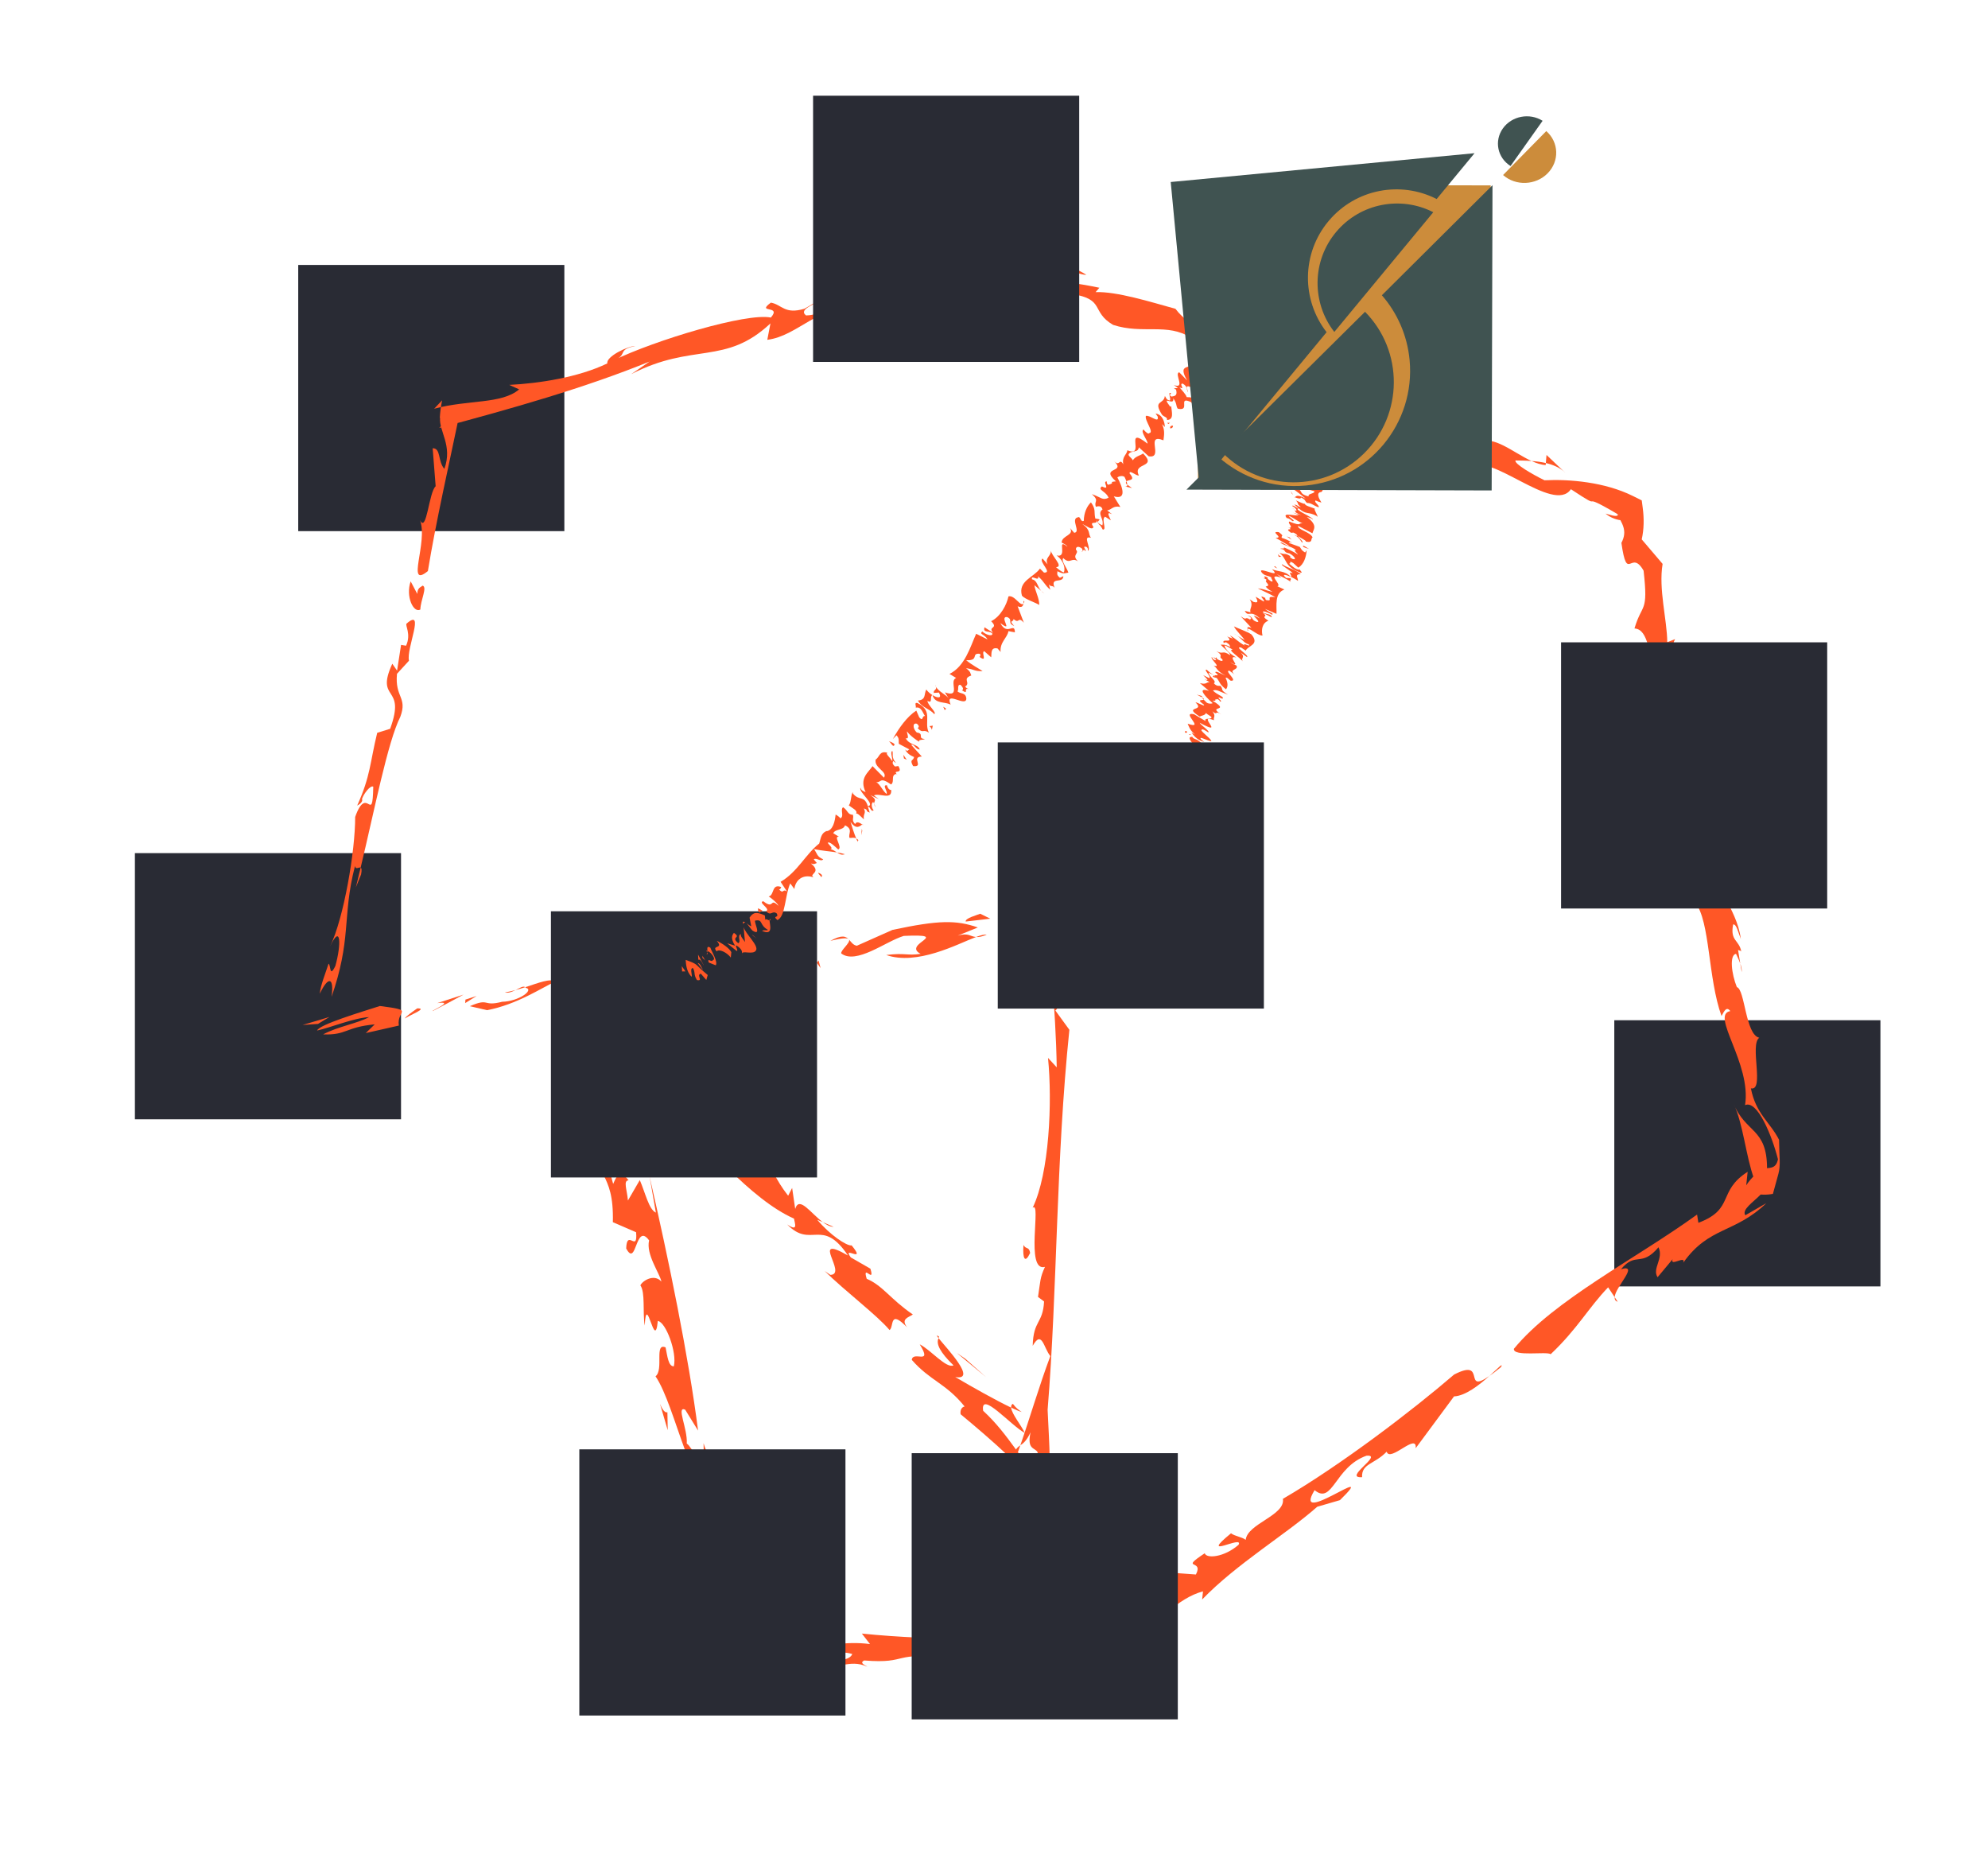 <?xml version="1.0" encoding="UTF-8"?>
<svg xmlns="http://www.w3.org/2000/svg" width="331.155" height="309.376" version="1.1" viewBox="0 0 331.155 309.376">
  <!-- Generator: Adobe Illustrator 29.5.1, SVG Export Plug-In . SVG Version: 2.1.0 Build 141)  -->
  <defs>
    <style>
      .st0 {
        fill: none;
      }

      .st1 {
        fill: #292b34;
      }

      .st2 {
        fill: #405351;
      }

      .st3 {
        fill: #ff5726;
      }

      .st4 {
        fill: #cc8c3b;
      }
    </style>
  </defs>
  <g id="Ebene_2">
    <rect class="st1" x="22.472" y="142.079" width="44.33" height="44.33"/>
    <rect class="st1" x="268.905" y="169.91" width="44.33" height="44.33"/>
    <rect class="st1" x="49.678" y="44.126" width="44.33" height="44.33"/>
    <g>
      <polygon class="st3" points="50.411 170.697 52.966 170.525 54.875 169.362 50.411 170.697"/>
      <path class="st3" d="M60.925,172.048l5.512-1.248c-.199-1.353.52-1.946.509-2.332-.001-.378-.739-.558-3.665-.929-3.124,1.006-10.146,3.104-10.459,4.085,2.112-.444,6.067-2.088,8.656-2.235-2.034,1.095-5.099,1.524-7.657,2.876,3.957.159,3.701-1.218,8.594-1.664l-1.49,1.448Z"/>
      <path class="st3" d="M69.503,167.935c-.888.632-1.805,1.257-2.077,1.689.917-.621,3.89-1.727,2.077-1.689Z"/>
      <path class="st3" d="M72.825,167.063c3.077-.436-.946,1.212-.764,1.326,1.735-.902,3.452-1.818,5.15-2.748l-4.386,1.422Z"/>
      <path class="st3" d="M85.884,164.883c.553-.151,1.078-.304,1.603-.475-.305-.264-.885.111-1.603.475Z"/>
      <path class="st3" d="M92.507,163.467c-.861-.566-2.734.206-5.02.941.034.036.084.051.116.109,1.434.342-1.221,2.259-3.953,2.317-3.334.864-2.035-.722-5.383.736l2.863.665c5.064-.965,9.173-3.78,11.376-4.768Z"/>
      <path class="st3" d="M85.884,164.883c-.576.155-1.179.297-1.785.403.6.131,1.214-.117,1.785-.403Z"/>
      <polygon class="st3" points="79.393 165.868 77.532 166.474 77.49 167.051 79.393 165.868"/>
      <path class="st3" d="M103.346,161.418c-.878,1.231-2.802,1.5-4.692,1.713-1.893.212-3.749.371-4.626,1.32,4.314-.837,7.014.284,5.499,1.719l5.169-1.504c1.967-1.146.615-2.59-1.35-3.249Z"/>
      <path class="st3" d="M110.448,165.855c.396-.256.814-.447,1.272-.588-.581.188-1.072.376-1.272.588Z"/>
      <path class="st3" d="M136.029,157.587c-3.842,1.487-7.759,2.962-11.749,4.413,1.251-.982,1.009-1.681,3.63-2.399-4.887.511-5.918,2.195-9.986,2.631-.585-2.075,7.277-1.378,5.457-3.041-2.883.561-7.174,1.417-10.126,3.703l-4.057-.753.674,2.187c1.656.42,4.44-2.55,5.035-1.02.263.972-1.698,1.475-3.129,1.938,1.597-.486,3.504-.329,5.842-.203,2.332.125,5.103.22,8.268-.433,6.642-1.286,5.798-5.078,10.142-7.024Z"/>
      <polygon class="st3" points="136.063 160.342 136.69 161.223 136.352 159.954 136.063 160.342"/>
      <path class="st3" d="M148.66,154.867l-5.932,2.638c-.619-.113-.916-.593-1.277-.997.167.553-1.507,1.84-1.312,2.286,1.233.936,3.088.447,4.989-.4,1.906-.847,3.85-2.051,5.418-2.528,8.296-.373-.41,1.331,2.816,2.991-2.383.339-2.464-.211-5.737.19,2.527.887,5.506.449,8.203-.369,2.704-.818,5.128-2.013,6.758-2.63-.973-.068-1.249-.752-3.055-.227l3.354-1.361c-3.608-1.252-6.516-1.238-14.225.408Z"/>
      <path class="st3" d="M138.312,156.695c2.177-.546,2.958-.516,3.111-.221-.506-.532-1.166-.863-3.111.221Z"/>
      <path class="st3" d="M164.361,155.676c-.379-.084-.982.076-1.775.37.406.032.942-.037,1.775-.37Z"/>
      <path class="st3" d="M160.864,153.473l4.098-.474-1.676-.826c-.557.232-2.536.746-2.422,1.3Z"/>
      <path class="st3" d="M156.342,222.86c-.457.916.217,2.33,2.49,4.525-1.191.587-3.783-2.58-5.626-3.498,2.23,3.622-1.131.975-1.324,2.585,3.062,3.498,5.676,3.886,8.805,7.767-.427.068-.787.513-.672,1.287,4.563,3.774,12.12,10.243,15.365,15.221l-1.018.37c.028-.127.05-.232.072-.334.749-5.598.358-9.796.076-15.992,1.646-20.282,1.37-41.505,3.624-63.29l-2.332-3.208c1.284-.991.245-5.197,1.83-4.497-.371,1.185-.167,2.318-.206,3.755,2.404-4.564.418-12.396,1.475-17.971-.476.623-2.674,1.435-2.975-.267.846.179,1.196-.385,1.371-1.295l3.113,2.742c-2.089.073-5.747,1.394-7.158-.581-5.659.199.079,2.435-5.827,3.029-.472,1.727,5.722-.204,6.957.822-1.697,1.629-5.438.39-4.992,2.045,3.145-.282,7.123-1.162,11.546-2.346l-6.651-5.858c.384,9.04,1.592,20.192,1.743,29.883l-1.453-1.573c.736,7.389.217,19.221-2.561,24.964,1.522-1.306-1.301,10.764,2.052,9.842-.847,1.82-.749,2.373-1.158,5.003l1.011.759c-.206,3.76-1.791,3.067-1.895,7.384,1.553-2.748,1.823.392,2.94,1.704-1.824,4.86-3.492,10.544-5,14.863.474-.327,1.012-.695,1.701-2.165-.644,2.946.742,2.509,1.184,3.326-.073,2.875-1.896,2.49-2.81,2.305-.444,2.847.35,4.894.951,6.787l6.87-2.498c-1.497-.762-2.819-1.544-3.649-3.231l-.14,2.001c-3.95-3.744-5.879-8.204-10.302-12.277-.507-3.495,4.62,2.456,6.932,3.691-.511-1.18-2.187-3.154-2.268-4.216-2.484-1.18-6.44-3.401-9.314-5.095,3.784.659-1.495-4.865-2.776-6.469Z"/>
      <path class="st3" d="M168.432,234.424c.737.348,1.355.614,1.761.732-.482-.332-.946-.649-1.472-1.363-.249.122-.31.355-.289.631Z"/>
      <path class="st3" d="M156.342,222.86c.042-.081.034-.182.086-.252-.501-.346-.429-.188-.086.252Z"/>
      <path class="st3" d="M174.597,250.014c-.066.237-.104.52-.163.769l-.038.336.958-.348-.409-.503.389.522-.91.331.172-1.106Z"/>
      <path class="st3" d="M168.174,245.208c.571-1.135,1.172-2.719,1.791-4.507-.688.475-1.223.872-1.791,4.507Z"/>
      <path class="st3" d="M171.598,208.661c-.203-1.137-.679-.514-1.109-1.323-.175,2.314.262,3.139,1.109,1.323Z"/>
      <polygon class="st3" points="164.239 229.334 160.805 226.291 159.382 225.321 164.239 229.334"/>
      <path class="st3" d="M104.133,180.123c.554-2.454.09-5.341-.517-8.291l-2.913,1.465c1.549,1.62,3.186,3.229,4.517,4.887,6.853,6.081,3.592-1.742,9.608,4.469l-3.642,1.354c6.019,6.203,13.783,15.699,21.078,18.943.114.769.758,2.259-1.136.969,4.008,4.131,5.781-1.283,10.126,5.174-6.508-3.756.032,3.16-2.939,3.225l-.949-.647c3.489,3.431,8.745,7.369,10.811,9.835.773-.521-.096-3.557,2.916-.459-1.057-1.415.187-1.605.966-2.132-3.78-2.582-4.962-4.783-7.687-5.947-.808-2.648,1.428.969.617-1.681l-3.261-1.871c-1.587-2.132,2.731,1.165.138-2.004-.843.124-3.669-1.806-5.735-4.272l.935.401c-2.018-1.481-3.944-4.447-4.604-2.208l-.512-3.489-.662,1.292c-4.178-5.298-3.493-9.369-10.645-14.611,1.104,1.805-.726.907-1.672.263,1.765,3.297,3.785,2.588,6.26,4.978-.662,1.292-5.811-1.88-3.581,1.743-1.92-4.461-6.013-6.208-4.854-9.95-3.595-4.207-6.215-4.596-9.441-9.25l.477-.232c-1.361.439-1.936-.985-3.053-2.551l-7.437-10.425.815,13.756c.082,1.393.369,3.004,1.646,4.54l-.056-3.003c.932-.031,1.229,1.376,1.76,3.311q-.39-.17-.707.554c1.711.308,3.14,6.467,3.758,7.151-.215-2.644-2.132-5.606-3.123-8.593,1.23,1.384,2.483.651,2.696,3.303Z"/>
      <path class="st3" d="M138.857,204.317l-1.79-.775c.595.437,1.213.772,1.79.775Z"/>
      <path class="st3" d="M105.961,205.222c.29,3.529-1.55-.674-1.651,2.699,1.764,3.311,1.508-4.471,3.817-1.347-.562,2.317,1.752,5.445,2.05,6.86-1.238-1.386-3.189-.09-3.503.627.845,1.22.349,4.415.724,6.704.283-5.848,1.678,4.565,2.177-.771,1.323.148,3.235,5.238,2.67,7.557-.935.015-1.078-1.757-1.373-3.156-1.938-.838-.262,3.72-1.677,4.82,3.39,4.877,6.439,21.976,9.36,16.412.402-1.962-.829-3.35-1.36-5.286.273,5.675-2.021.412-2.796.077.172-2.486-1.815-6.327-.265-5.653l2.149,3.483c-1.544-12.181-4.912-28.563-8.077-42.302l1.05,6.002c-1.168-.506-1.769-3.318-2.681-5.419l-1.975,3.405c-.14-1.76-.827-3.338.107-3.362-1.465-1.912-1.938-.838-2.567.595-1.286-4.387-.434-5.305-2.738-8.43-.679,7.802,2.907,5.946,2.686,14.808l3.873,1.675Z"/>
      <polygon class="st3" points="101.502 189.21 103.122 190.765 101.977 188.143 101.502 189.21"/>
      <path class="st3" d="M107.619,191.009c-.541.186-.997-.862-1.542-.676.284,3.537.984,2.993,1.542.676Z"/>
      <path class="st3" d="M109.943,233.807l1.286,4.387-.056-3.003c-.55.184-1.001-.861-1.23-1.384Z"/>
      <path class="st3" d="M122.453,263.942c-1.421-6.16-3.116-8.598-3.142-15.855-2.305-3.125-2.806,2.196-4.59 1.0.289,3.544,3.014,2.583,4.231,6.093-1.172,1.611,1.307,5.216,1.624,8.719.512-.533,1.18-.659,1.876.043Z"/>
      <path class="st3" d="M133.877,275.749c2.886.063,5.818-1.022,8.091-.289-.33.913-2.072,1.216-3.796.95,1.069,2.084,3.195-.272,6.299,1.162-.272-.231-1.408-.601-.519-1.036,7.753.616,4.391-1.627,14.44-.283,1.471-.538,2.916-.507,2.69-1.886,5.689,1.836,2.807,1.773,9.665,3.409-.251-.809-2.481-2.689-2.406-4.4,8.158,2.168,9.621.552,13.602,1.136l.068.01.148-.077c.638-.329,1.415-.665,2.378-.992-.439.401-.811,1.064-1.852,1.742l-.39.255-.368-.021c-.187-.011-.423-.035-.679-.075.126.4.353.658.667.813l1.195-.367c1.704-.274,3.501-3.878,6.08-5.205l.911,1.871c2.412-2.095,6.151-6.371,10.29-7.441l-.144,1.357c5.753-5.958,13.94-10.822,19.176-15.447l3.78-1.1c6.925-6.776-8.193,4.869-4.222-1.665,3.03,2.497,3.328-3.847,8.639-5.736,2.966-.251-4.046,3.798-.727,3.576-.128-2.278,2.048-2.126,4.095-4.248.548,1.854,5.105-3.277,4.83-.573l6.387-8.632c1.941-.094,4.248-1.935,5.878-3.396-4.508,3.148-.328-3.102-5.865-.242-6.836,5.883-18.771,15.024-28.517,20.698.442,2.759-5.921,4.123-6.196,6.827-.679-.507-1.772-.583-2.448-1.087-5.61,4.601,2.175.157,1.261,1.911-2.41,2.104-5.365,2.338-5.639,1.414-4.327,2.878-.089.902-1.469,3.534l-4.353-.317c-4.211,3.337-8.872,7.03-13.82,10.952l.936-.288c-12.45.485-26.107.745-38.407-.507l1.358,1.749c-8.321-1.09-14.019,3.606-21.357-.217l-2.548,1.443c1.403-.813-1.399-2.613.813-3.753-.282.068-.566.116-.857.151l1.66,1.4c-.646-1.934-.598-4.088-1.441-6.017l-.034,4.254c-1.984-2.6-1.69-5.942-.603-7.136-2.862-5.789-2.256,4.191-3.43,5.811.874,1.474,1.379,2.719,1.638,3.816l.438,1.86,1.708-.05c5.026-.146,6.263,3.887,13.147,2.909,5.234-.922-.513-1.618-.183-2.527Z"/>
      <path class="st3" d="M123.109,270.837c-.542.128-.957.281-1.275.44.431-.103.859-.236,1.275-.44Z"/>
      <path class="st3" d="M248.085,229.161c.533-.364,1.153-.838,1.952-1.495.43-.828-.489.181-1.952,1.495Z"/>
      <path class="st3" d="M120.576,263.899c-.005.017-.012.019-.018.031.01.01.023.036.035.057.002-.032-.012-.062-.017-.089Z"/>
      <polygon class="st3" points="115.642 260.575 116.018 262.869 116.719 262.328 115.642 260.575"/>
      <path class="st3" d="M269.471,216.783l-.505-.752c-.018.357.083.644.505.752Z"/>
      <path class="st3" d="M289.895,160.489l.233,1.415c.05-.471-.07-.957-.233-1.415Z"/>
      <path class="st3" d="M195.806,51.43c-4.228-1.171-9.783-2.905-13.306-2.781l.633-.726c-2.312-.486-9.826-2.059-5.972,1.318l1.398-.278c5.606.888,3.104,2.936,6.859,5.145,4.964,1.614,9.029-.392,12.953,2.137,1.908.685,1.262,1.41.446,1.809,4.16,2.014,6.839.29,9.903,1.211-1.491,6.829,13.811,3.746,18.412,10.417,4.207,1.17,9.292,3.944,14.899,4.829-3.36.447,4.736,2.137,2.876,3.459,2.973-3.091,13.899,7.764,16.769,3.503,6.348,4.193.41-.193,7.905,4.227-.224.525-1.557-.034-2.138-.167.954.792,1.927,1.042,2.857,1.161l-.997-1.221c.799,1.602,1.905,2.829.786,4.939.979,6.848,1.571.893,3.697,4.631.81,7.179-.252,5.318-1.518,9.62,2.485.162,2.179,4.607,4.078,7.796-.055-.876-.537-5.763.975-2.795,1.252,8.268,2.846,6.242,5.001,13.78-1.828,4.397-1.592-7.63-2.311-.489-2.172-4.608-2.777-8.307-5.184-10.528,1.149,6.541,3.139,14.39,5.636,21.282.432,4.026-1.626-1.777-1.248,1.376.248,7.282,4.798,10.307,4.766,16.171l-1.574-.909c2.47,3.096,2.078,12.533,4.359,18.862.511-.96.853-1.603,1.47-.822-3.393.564,3.559,8.754,2.452,15.666,2.037-.934,4.484,5.085,5.481,9.011-.297,1.516-1.252,1.396-1.816,1.488-.02-6.733-3.575-5.823-5.582-10.762,1.594,3.316,2.052,8.783,3.411,12.508l.317-.79c-.666.635-1.213,1.261-1.614,1.897l.235-2.256c-5.098,3.267-2.11,6.209-8.205,8.497l-.219-1.374c-10.297,7.445-23.811,14.201-30.516,22.36-.142,1.36,5.452.389,6.134.893,4.467-4.227,6.287-7.726,9.564-11.132l1.087,1.637c.092-1.712,4.193-5.568,1.062-4.661,2.511-3.001,3.328-.223,6.242-3.646.901,1.878-1.107,3.556-.151,4.985l2.506-3.002c-.515,1.335,2.269-.744,1.772.583,4.292-6.057,8.555-4.841,13.843-9.918l-3.509,2.021c-.63-.951,1.326-2.182,2.559-3.455.609.043,1.119.027,1.589-.042l.449-.066.915-3.336c.4-1.46.138-2.782.109-5.673-1.507-2.962-3.864-4.305-4.691-8.562,2.311.489-.24-7.28,1.394-8.435-2.302-.484-2.382-8.08-3.734-8.431-.889-2.193-1.268-5.353-.136-5.546.129.328.475.95.708,1.642l-.373-2.287c.288.167.456.054.546.305-.354-2.026-1.902-1.739-1.363-4.548.563-.095.839,1.32,1.283,2.416-.705-5.444-5.088-8.795-4.044-13.652-1.179-.682-2.505-6.891-4.481-5.09.457-1.833,2.372-1.574,1.151-6.046-2.41-2.233-.301-5.216-2.207-8.403,2.909,4.189.562-.096,3.254,3.539.18-3.252-3.29-7.338-3.995-12.783.344-.635.905-.738,1.246-1.388-1.062-1.865-3.082-3.857-1.88-6.112l-1.299.515c-.038-3.807-1.477-8.817-.777-13.043l-3.477-4.081c.379-1.695.402-3.459.17-5.221l-.167-1.272-1.469-.731c-4.697-2.338-10.611-2.825-14.723-2.618-2.08-1.007-5.083-2.778-4.843-3.3.574.016,1.554-.001,2.678.089-3.084-1.403-6.329-4.38-8.915-3.101-3.464-.731-1.77-2.368-4.025-3.702-7.661.11-18.243-10.097-22.029-6.605,2.656,1.13,7.329,4.104,12.47,6.039-1.561-.044-.875,1.243-2.778.555-5.152-1.93-7.095-4.62-12.466-6.028l1.757-2.491c-7.541-6.43-18.182-3.231-23.332-10.015Z"/>
      <path class="st3" d="M260.707,78.702l-3.094-2.931-.11,1.343c1.215.289,2.377.768,3.203,1.588Z"/>
      <path class="st3" d="M257.503,77.114c-.798-.186-1.621-.289-2.379-.336.801.361,1.596.635,2.348.675l.031-.339Z"/>
      <path class="st3" d="M180.964,45.761c-.763-.451-2.262-1.337-3.998-1.7.917.766,3.005,1.776,3.998,1.7Z"/>
      <polygon class="st3" points="176.327 44.784 178.002 45.994 178.403 45.789 176.327 44.784"/>
      <path class="st3" d="M72.072,74.651l.499,6.327c-1.135.992-1.5,7.936-2.611,5.644,1.386,3.683-2.417,11.529,1.317,8.483,1.315-8.087,3.509-17.714,5.609-27.76l-3.713,3.925c11.852-3.165,24.196-6.636,35.042-11.066l-3.058,2.103c10.291-5.305,15.67-1.389,23.184-8.451l-.525,2.736c5.183-.649,8.635-6.051,14.548-4.886l-.792-.86c1.387-.363,2.054-.063,3.452-.429l-.671-.298c3.39-1.957,5.652-2.432,9.437-2.716.462.706-1.595.774-2.653,1.283,1.861.344,4.252-2.058,7.048-2.793,2.387.086.261,1.115.057,1.525,3.462-1.415,6.268-1.946,8.717-2.491l-2.523-.171c3.091,1.449,5.7,2.491,9.789,1.874.816-.399-1.603-2.053,1.466-1.122-3.276-2.231-6.559-3.155-9.954-3.856l.354.024c-1.488.745-2.981,1.493-4.529,2.267l1.398-.365c-3.059,4.586-3.252.02-9.299,3.265,1.319-1.885,4.115-2.619,5.048-3.69-8.176-.694-10.105,4.9-15.939,2.763l.523-.253c-1.194-.044-2.985,1.138-4.584,1.913.667.299,2.386.082,3.588.125-1.603.776-2.059,2.548-2.46,3.366-2.325-1.045-2.323,1.437-5.572,1.464-1.47-1.152,2.186-1.991,3.107-3.062l-3.372,1.948c-3.331.991-3.722-.684-5.588-1.018-2.527,1.848,1.867.334-.004,2.484-4.058-.829-19.267,3.765-26.186,7.118,2.462-.884.473-1.784,3.595-2.368-1.196-.036-4.91,1.765-4.644,2.882-4.789,2.322-11.37,3.337-16.347,3.583l1.655.747c-2.96,2.499-8.434,1.674-14.162,3.227l1.329-1.405c-.198.965-.339,1.973-.391,3.015l.055-.148c-.228,2.313,2.136,4.633.708,8.554-1.118-1.285-.539-3.469-1.948-3.439Z"/>
      <path class="st3" d="M69.511,98.913l-1.103-2.091c-.884,2.506.478,5.34,1.614,4.69.032-1.575,1.212-3.757.363-3.983-.292.295-.855.315-.875,1.384Z"/>
      <path class="st3" d="M59.135,144.221c.096.69.659.137.94.276,2.273-9.424,4.51-20.976,6.608-25.119,1.227-3.297-.936-3.193-.554-7.164l1.999-2.179c-.491-1.986,2.757-8.906-.4-6.187-.286.308.805,1.741-.086,3.689l-.833-.136-.666,4.289-.795-1.153c-1.46,3.178-.858,4.058-.241,5.025.62.982,1.251,2.045-.115,5.809l-2.159.674c-1.225,5.014-1.087,7.147-3.335,12.112,0,0,1.03-.466.803-1.101.299-.883,1.386-2.322,1.876-2.045-.065,3.291-.314,3.148-.791,2.895-.479-.255-1.218-.681-2.223,2.144.013,5.738-1.899,16.857-4.172,21.548,1.797-3.83,1.881-.328.877,3.251-1.011,2.151-.748-.217-1.141-.352-.58,1.811-1.323,3.554-1.459,4.998,1.439-3.018,2.404-2.734,1.965.524,1.603-4.668,2.093-7.884,2.38-11.102.299-3.203.399-6.417,1.523-10.7Z"/>
      <path class="st3" d="M60.146,145.645c.156-.807.081-1.073-.071-1.148-.271,1.121-.543,2.241-.796,3.285l.867-2.137Z"/>
    </g>
    <rect class="st1" x="91.771" y="151.766" width="44.33" height="44.33"/>
    <rect class="st1" x="151.866" y="242.011" width="44.33" height="44.331"/>
    <rect class="st1" x="96.503" y="241.373" width="44.33" height="44.331"/>
    <rect class="st1" x="135.441" y="15.941" width="44.33" height="44.33"/>
    <rect class="st1" x="260.039" y="106.973" width="44.33" height="44.33"/>
    <g>
      <polygon class="st3" points="224.432 65.146 224.053 65.365 225.1 65.444 224.432 65.146"/>
      <path class="st3" d="M220.606,66.091l.428.36c3.051-.095,2.164.174,4.361-.363-.473-.232-1.514-.703-2.708-.649.121.141,1.28.375.898.587-.876-.114-.757-.342-1.902-.462-.96.316.737.224.304.587l-1.382-.061Z"/>
      <path class="st3" d="M223.626,66.621c-.526-.056-1.046-.111-1.473-.122.523.053,1.164.262,1.473.122Z"/>
      <path class="st3" d="M223.932,66.865c-.121.231-1.12-.06-1.285-.042l1.952.371-.666-.329Z"/>
      <path class="st3" d="M223.741,67.843c.049.042.104.083.177.125.313-.015.053-.066-.177-.125Z"/>
      <path class="st3" d="M223.93,68.346c.686-.039.295-.2-.012-.379-.041.002-.067.003-.127.005-.582.089-1.972-.148-1.579-.327-.296-.239,1.086-.129.192-.379l-1.156.184c.144.342,2.146.705,2.682.897Z"/>
      <path class="st3" d="M223.741,67.843c-.049-.044-.08-.09-.076-.135-.239.04-.102.088.076.135Z"/>
      <polygon class="st3" points="223.948 67.359 223.666 67.219 223.074 67.214 223.948 67.359"/>
      <path class="st3" d="M223.962,69.169c-1.885-.256.261-.558-1.209-.761.05.322-1.363.421-2.4.244l.564.39c.7.191,2.133.218,3.044.128Z"/>
      <path class="st3" d="M219.101,69.26c.159.041.26.078.314.113-.076-.045-.165-.086-.314-.113Z"/>
      <path class="st3" d="M222.096,71.388c-.591-.371-1.184-.73-1.779-1.077.603.163,1.193.222,1.38.434.308-.312-.892-.531-.664-.784,1.778.157.052.52,1.654.583-.021-.213-.052-.54-1.519-.892l1.244-.17-1.951-.13c-.583.052,1.478.451.124.353-.837-.071-.975-.216-1.162-.328.362.251-1.587.324-1.388.737.137.432,3.183.825,4.06,1.273Z"/>
      <polygon class="st3" points="219.98 71.06 219.222 70.982 220.237 71.12 219.98 71.06"/>
      <path class="st3" d="M222.326,72.357l-1.121-.632c.173-.014.579.034.937.067-.441-.063-1.176-.306-1.544-.352-1.765-.129.456.581.715.865-.898.416-.927-.207-2.604-.31.077-.143.495-.067.651-.26-2.019-.041-.313.713.129,1.044.185-.026.721.069.591-.085l.521.349c1.415.052,1.83-.093,1.724-.687Z"/>
      <path class="st3" d="M222.451,71.612c.105.178-.033.214-.279.183.477.044.825.049.279-.183Z"/>
      <path class="st3" d="M219.512,72.907c.114-.001.082-.05-.022-.127-.08.011-.104.042.022.127Z"/>
      <path class="st3" d="M221.604,73.114l-.236.249.837.062c-.089-.062-.181-.229-.601-.311Z"/>
      <path class="st3" d="M215.693,82.82c.673.251,1.037.284.999.026.874.385.59.587,1.043.925.685-.045,1.033.431,1.918.714.219-.284-.873-.892-.5-1.134.244.117.64.27.966.348-.39-.639-.968-1.651-.046-1.76.48-.263.18-.707-.081-1.279.473-.62.606-1.382.786-2.134.153-.762.357-1.512,1.017-2.161l-1.743-.708c.912.169.085-.359,1.246-.006-.248.024-.081.152-.084.259,1.663.089.088-.91.758-1.158-.336-.032-1.923-.355-2.173-.537,2.009.516.08-.457,2.426-.034.667-.268-1.76-.419-1.355-.753-1.183-.305-.651.257-1.573.12-.924-.341.482-.262-.772-.526-.728.463,1.464,2.219,1.837,3.418l-1.071-.414c.642.715.432,1.56-1.467,1.382,1.077.243-.787.532,1.589,1.234-.583-.052-.506.014-.767.125l.728.298c-.104.251-1.238-.182-1.261.132,1.07.157,1.298.469,2.104.847-1.243-.048-2.346-.012-3.376-.061.331.095.707.203,1.18.261-.428.069.546.386.863.564-.027.212-1.314-.287-1.959-.536-.526.195,1.871,1.279.948,1.233l1.059.298c.111.467-1.131.339-.947.873-1.469-.363-1.075-.808-1.616-1.204-.327-.037-.468.102-.949-.026.656.448,1.505,1.119,2.086,1.604-1.537-.858-1.656-.322-1.814-.232Z"/>
      <path class="st3" d="M215.42,81.448c-.194-.133-.37-.248-.514-.331.076.072.15.142.06.172.183.078.328.126.453.16Z"/>
      <path class="st3" d="M215.693,82.82c-.06-.021-.106-.037-.166-.059.076.077.118.082.166.059Z"/>
      <path class="st3" d="M220.18,81.918c-.045.002-.069.015-.108.02-.031.015-.033.038-.07.051l.178-.072Z"/>
      <path class="st3" d="M215.623,79.876c.391.06.799.091,1.218.109-.48-.138-.854-.243-1.218-.109Z"/>
      <path class="st3" d="M217.626,77.895c-.159-.134-.491-.195-.807-.355-.096.135.225.3.807.355Z"/>
      <polygon class="st3" points="214.988 81.768 215.184 82.19 215.407 82.408 214.988 81.768"/>
      <path class="st3" d="M217.475,90.185c1.305.299.779-.448,1.171-.671-.322-.904-2.553-1.302-2.419-1.938l2.395,1.239c.136-.643,1.011-1.267-.929-2.717.319.09.735.15,1.021.457.079-.433-3.423-1.746-2.378-1.892,1.321,1.141,1.529.478,3.003,1.271l.143.153c-.015-.406-.655-1.197-.456-1.368-.634-.276-1.695-.501-1.651-.821-.176.064-.878-.286-1.517-.564.586.59.088.566.849,1.102-.898-.191-.224-.226-1.121-.417l.677.57c-.271.089-.757-.538-1.046-.346.47.241.898.688.697.852l-.257-.186c.255.305-.257.352,1.152.883l-1.451-.416.948.384c-.562.286-2.863-.568-1.958.524.342-.005.787.349.93.504.747.058-.566-.615-.6-.897.946.389,1.883,1.284,2.567,1.263-1.238-.201-.121.643-2.49-.303-.316.289.745.955.036,1.068l-.339-.174c1.485.793-.828-.034.601.986l.43-.031c.619.309.594.414.642.6q-.23-.131-.551-.233c1.078.571,1.056,1.08,1.354,1.291.271-.086-.525-.743-.712-1.086.593.416,1.532.831,1.257.917Z"/>
      <path class="st3" d="M215.169,84.554l.49.354c-.075-.09-.211-.201-.49-.354Z"/>
      <path class="st3" d="M214.743,90.889c-.361.105-.906-.534-1.497-.565.633.613,1.68.513,2.698,1.313-.728-.189.29.617.262.724-.589-.433-2.061-1.106-2.376-1.215.36.295-.46.125-.572.256,1.094.096.377.588,1.533.76.838.462,1.276,1.137.546.94-.608-.329-.423-.38-.394-.484-1.125-.68-.753-.091-1.841-.59,1.433,1.189.726,2.27,3.478,3.319.567.143-.009-.298-.048-.487-.714.099-1.368-.721-1.817-.995.5.062-.182-.642.714-.093l.843.764c.92-.55,1.305-1.771,1.391-2.904l-.257.381c-.683-.403-.634-.617-.901-.935l-1.823-.665c.184-.052-.018-.289.596.029-.658-.504-1.137-.661-1.771-.873-.157-.444.545-.158-.477-.942-1.661-.22.974.996-.551.931l2.266,1.332Z"/>
      <polygon class="st3" points="214.331 89.336 215.149 89.888 214.809 89.494 214.331 89.336"/>
      <path class="st3" d="M218.055,91.413c-.384-.183-.517-.342-.903-.525-.37.109.174.346.903.525Z"/>
      <path class="st3" d="M212.868,92.29l.147.451.433-.017c-.384-.195-.513-.354-.579-.434Z"/>
      <path class="st3" d="M216.21,96.744c.057-.509-.648-1.114.471-1.124-.996-.826-2.152-1.007-3.113-1.646-.367.099,1.538,1.079,1.771,1.515-1.006-.425.02.464-.327.574.412.187.861.429,1.197.681Z"/>
      <path class="st3" d="M211.772,96.154c-.111.18.528.78-.011.673-.59-.355-.746-.587-.527-.611-1.395-.682.098.322-.92.017.158.065.43.121.692.341-.598.317.955.902-.179,1.114.315.301.258.391,1.165.881-1.344-.275-1.23-.454-2.471-.578.534.282,1.818.82,2.933,1.456-1.926-.268-.139.768-1.549.491-.033-.078-.289-.296-.075-.315-1.596-.845.093.496-.344.539l-1.324-.789c.097.324.77,1.183-.354.873l-.634-.443c.721,1.107-.107,1.436.136,2.17l-.963-.246c.654,1.201.824-.328,2.545,1.278-2.488-1.369.614.783-.565.558-1.066-.407-.3-.647-1.522-1.122,1.208.813.255.398.508.795-1.161-.737-.39.289-1.651-.608l1.805,1.941c-.732-.292-.728-.037-.643.2.218-.344,1.701,1.14,2.48,1.068-.227-.91-.064-2.105.98-2.461-1.581-1.029.291-.45-.973-1.34.534.27,1.009.51,1.54.779-.078-.667-.957-.411-1.481-.868-.098-.329.972.074,1.554.438.279-.285-.424-.297-1.208-.978l1.918.82c.058-1.365-.374-3.428,1.321-4.048l-1.182-.541c.932-.193-2.021-2.291.675-1.431l-.888-.697c.501.391,1.756.837,2.452,1.402-.304-.36.214-.282-.057-.628l-.689-.021c-.864-.717-.153-.601.732-.205-.929-1.026-2.105-.827-3.11-1.261,1.795,1.713-2.366-.558-1.779.458.48.699,1.075.55,1.664.901Z"/>
      <path class="st3" d="M215.269,97.16c-.071-.085-.161-.169-.258-.249.057.068.134.146.258.249Z"/>
      <path class="st3" d="M207.823,104.767c-.03.038-.039.099-.027.195.246.217.105.019.027-.195Z"/>
      <path class="st3" d="M215.013,96.063l-.017-.007.013.013c.006.001.003-.006.003-.006Z"/>
      <polygon class="st3" points="212.366 94.283 212.249 94.413 212.784 94.668 212.366 94.283"/>
      <path class="st3" d="M205.496,105.499l.583.349c-.173-.122-.358-.24-.583-.349Z"/>
      <path class="st3" d="M202.61,109.519l.085-.073c-.108-.025-.112.015-.085.073Z"/>
      <path class="st3" d="M197.842,120.524c.206.485.356,1.061,1.213,1.799l-.591-.349c.208.312.906,1.321,2.145,1.589l-.484-.362c-.696-.84,1.134.285,1.67.222-.1-.485-2.239-1.918-1.539-1.918.003-.169.593.186,1.02.474.327-.203-1.327-1.28-1.432-1.609,4.535,2.446-.714-1.607,2.391-.427-.198-.48.397-.626-.28-1.484,1.005.828.281-.279,1.496.524-2.539-1.602,1.746-.331-1.484-2.295,1.194.057-.206-.147.879-.251.369.216.315.308.359.384.805.178-1.195-1.15.401-.456.498-.299-.84-.595-1.566-1.371.66-.23,1.023.158,2.515.697-1.53-.958-.616-.788-1.287-1.485-.108.011-.6.141-1.065-.41.56-.389-.766-1.029-.888-1.778,1.857.761-.245.528,1.365.891.609.788.387.979,1.533,1.885.343-.367.371-1.044-.068-1.93.384-.118.727.61,1.003.502,1.027-.006-1.322-1.74-.35-1.655l.835.602c-1.039-.924.738-.653.342-1.464-.475-.211-.793-.353-1.051-.584,2.208,1.331-.798-1.279,1.015-.76-1.422-.807-1.971-1.686-1.956-2.026.431.135,1.008.506,1.374.727-1.081-.077,1.284,1.322,1.734,2.043-.558-.71.47-.716-.407-1.568l1.044.754c.396-.286-2.287-1.826-.997-1.598l.781.52c.372-.873,2.386-.964.952-2.694-.631-.452-2.386-1.054-2.915-1.345.345.727,1.383,1.647,1.788,2.288l-1.264-.758c.828.585,1.129,1.246,1.928,1.457.508.629-1.223-.484-.664.225-1.31-.812-1.352-1.062-2.457-1.725l.511.63c-.468-.382-.534-.123-1.005-.505,1.336,1.401-.987.252-.545,1.14l.387-.116c.733.441.57.543.717.781-1.11-.495-1.011-.335-1.606-.369.459.551,1.711,1.454,1.536,1.723-1.362-.896-1.033.002-2.24-.65,1.358.892.173.828.96,1.351.198.319-.078.428-.816-.016-.027-.046-.142-.174-.175-.256l-.139.118c-.153-.11-.276-.177-.291-.209-.108.113.904.72.112.476-.367-.22-.309-.311-.408-.471-.445.209,1.747,1.875.305,1.409.625.451.444.891,1.972,1.681-.583-.2-1.738-.942-1.702-.521,1.143.909-.66.054.013.757-1.138-1.08-.367-.219-1.459-1.222-.642-.108.864,1.192.42,1.402-.319-.141-.687-.359-1.006-.499.361.39,1.302,1.149.183.658l.897.508c-.596-.029-.509.47-1.636.154l1.516,1.295c-2.03-.649-.74.838.621,2.052-.167.1-.602.143-.974-.074-.114-.112-.337-.318-.525-.519-.192.179-1.317-.114.028.824.303.473-1.069-.398-1.398-.364,1.734,1.595-2.242.506.734,2.379.117-.181.928-.184.997-.612.313.303.955.574.947.74-.063.429-1.295-.03-.989.61l-1.919-1.141c-2.323-.495,1.996,2.652-1.067,1.573Z"/>
      <path class="st3" d="M200.482,115.991l-1.127-.312.847.456c-.086-.156-.043-.24.28-.144Z"/>
      <path class="st3" d="M200.202,116.135c.058.103.173.239.308.379.048-.048.044-.122-.094-.263l-.214-.116Z"/>
      <path class="st3" d="M197.603,121.744c-.111.014-.328.043-.168.277.272.051.436-.056.168-.277Z"/>
      <polygon class="st3" points="198.026 122.368 198.405 122.404 198.189 122.262 198.026 122.368"/>
      <path class="st3" d="M195.925,130.922l1.044.972c-.664-.204-.1.609-1.129-.023,1.38.897-.293.821,1.933,1.529-.224-1.543,1.782-2.62.606-4.925l.727.635c-1.303-1.555,2.293-.084-.672-2.318l1.637.93c.643-.084-2.087-1.874-.14-1.312l-.707-.322c.053-.09.378.033.431-.058l-.325-.123c-.549-.596-.391-.706.205-.699.54.263.163.229.268.38.598.174-.431-.609-.323-.792.542.099.757.405.975.545-.434-.95,1.449-.26-.813-1.993-.43-.283-.919-.307-1.024-.632-.974-.043-.163.789.323,1.481l.055-.091c2.267,1.55-.653-.085.159.9-.921-.632-.812-.816-1.296-1.171-2.118-.468,1.028,1.459-1.517.555l-.053-.076c-.273-.046.11.325.275.556.326.121.541.089.813.135.164.231,1.196.839,1.634,1.115-1.139-.425.439.44-.207.365-1.033-.437-.819-.636-1.311-.987l.548.593c-.051.26-1.197-.33-1.794-.49.659.577.596.161,1.582.858-1.365-.391-1.548.845-.805,1.818-.064-.243-1.05-.586-.785-.717-.269-.037.127.489.901.866.515.673-.185.865-1.045.857l.822.274c1.189.882-1.279.233-.738,1.067l.021-.003c.1.233,1.95,1.223,1.426,1.32-.901-.495-.752-.61-1.7-1.017Z"/>
      <path class="st3" d="M197.018,133.388l-1.036-.618c-.319.069,1.008.873,1.738,1.133-.185-.209.363-.152-.262-.44-.167-.048-.561-.215-.439-.075Z"/>
      <path class="st3" d="M195.96,136.619c.239.154.669.289.975.426.078-.704-.028-1.696.938-1.617.411-.091-1.247-.792-1.525-1.235l1.174.326c-.644-.44.768-.402-1.137-.997-.168-.047.81.491.43.488l-.626-.28.095.393-.747-.416c-1.305-.034,2.262,1.246,1.328,1.452l-1.601-.628c-.224.314.261.693-.836.633,0,0,.806.303.505.124.11-.025.786.144,1.248.362,1.065.983-.93-.439-1.728-.322.919.863,1.597,2.01.196,1.813,1.053.125,1.993.782,1.823.989-.617-.079-.948-.396-1.424-.598-.212.057-.656.018-.451.214.952.141,2.14.641,2.611,1.073,1.198-.222-1.64-1.667-1.248-2.201Z"/>
      <path class="st3" d="M197.269,137.273c-.033-.076-.167-.153-.334-.228-.01.084-.019.167-.041.24l.376-.012Z"/>
    </g>
    <g>
      <polygon class="st3" points="113.624 161.787 114.181 161.774 113.574 160.905 113.624 161.787"/>
      <path class="st3" d="M117.652,163.206l.24-.829c-2.376-1.948-1.373-1.685-3.672-2.514.039.623.111,2.004.997,2.807.125-.291-.356-1.439.206-1.453.462.772.053,1.004.669,2.001,1.146.225-.184-.849.655-1.059l.906,1.046Z"/>
      <path class="st3" d="M116.222,160.384c.311.431.615.862.914,1.167-.306-.432-.49-1.148-.914-1.167Z"/>
      <path class="st3" d="M116.332,159.85c.412-.231.76.826.905.914l-.96-1.792.055.878Z"/>
      <path class="st3" d="M117.81,158.64c.018-.09.029-.18.026-.282-.268-.174-.129.057-.026.282Z"/>
      <path class="st3" d="M118.331,157.828c-.607-.362-.498.091-.494.529.035.023.059.039.108.071.585.233,1.375,1.421.804,1.444-.108.536-1.027-.498-.685.428l1.167.463c.394-.612-.716-2.352-.9-2.935Z"/>
      <path class="st3" d="M117.81,158.64c-.021.092-.057.175-.121.235.242.094.199-.059.121-.235Z"/>
      <polygon class="st3" points="117 159.176 117.024 159.549 117.472 159.94 117 159.176"/>
      <path class="st3" d="M119.393,156.679c1.244,1.439-.959.617-.019,1.768.394-.48,1.73.182,2.361,1.028l.087-.903c-.335-.672-1.542-1.489-2.43-1.892Z"/>
      <path class="st3" d="M123.726,159.183c-.083-.149-.12-.262-.118-.347.003.113.024.225.118.347Z"/>
      <path class="st3" d="M123.87,154.384l.224,2.498c-.332-.547-.791-.925-.686-1.338-.683.322.112,1.251-.434,1.535-1.377-1.141.637-.825-.722-1.718-.253.33-.632.824.189,2.13l-1.308-.395,1.523,1.235c.587.215-.693-1.473.372-.625.648.537.57.84.578,1.118.022-.583,1.892.253,2.325-.55.506-.793-1.82-2.808-2.062-3.89Z"/>
      <polygon class="st3" points="125.432 155.85 126.048 156.311 125.269 155.64 125.432 155.85"/>
      <path class="st3" d="M124.859,152.818l.284,1.452c-.183-.053-.508-.304-.803-.513.339.291.727.989,1.014,1.224,1.522.961.323-1.125.415-1.658,1.405-.285.64.702,2.156,1.538-.27.205-.583-.083-.99.166,1.934.871,1.282-1.059,1.252-1.736-.222-.026-.637-.381-.706-.087l-.076-.747c-1.356-.618-1.924-.581-2.546.362Z"/>
      <path class="st3" d="M123.822,153.887c.127-.311.3-.302.494-.148-.395-.276-.714-.446-.494.148Z"/>
      <path class="st3" d="M128.331,153.079c-.117-.04-.148.05-.144.212.095.013.161-.029.144-.212Z"/>
      <path class="st3" d="M126.493,151.961l.543-.29-.76-.415c.014.127-.099.416.217.705Z"/>
      <path class="st3" d="M143.619,137.317c-.572-.436-.975-.506-1.172-.076-.68-.673-.156-.991-.386-1.56-.854.042-.834-.746-1.628-1.246-.507.436.23,1.48-.427,1.848-.179-.205-.505-.478-.813-.628-.102,1.046-.42,2.705-1.587,2.779-.805.357-.872,1.096-1.14,2.043-2.306,1.826-3.62,4.734-6.436,6.383l1.054,1.599c-.777-.525-.507.547-1.328-.351.288.036.258-.214.382-.38-1.647-.636-1.115,1.385-2.094,1.565.305.164,1.565,1.184,1.607,1.558-1.456-1.479-.628.718-2.505-.758-.977.174,1.284,1.278.473,1.66.817.91.977-.175,1.746.351.529.874-.821.265.129,1.128,1.365-.569,1.245-4.151,2.145-6.111l.689.939c.123-1.331,1.26-2.585,3.208-1.941-.937-.592,1.472-.759-.46-2.317.598.186.581.065.992-.075l-.512-.605c.374-.388,1.212.494,1.569-.019-1.058-.416-.992-.961-1.526-1.689,1.354.276,2.681.363,3.827.547-.288-.192-.616-.411-1.104-.562.565-.065-.243-.696-.435-1.022.239-.339,1.236.615,1.737,1.093.823-.281-.905-2.285.129-2.117l-.949-.584c.317-.758,1.667-.434,1.959-1.322,1.397.682.504,1.393.743,2.082.355.083.667-.138,1.115.1-.332-.786-.709-1.947-.948-2.768,1.021,1.488,1.671.6,1.948.453Z"/>
      <path class="st3" d="M142.619,139.633c.1.234.193.435.281.583-.017-.125-.034-.246.104-.293-.141-.141-.267-.228-.384-.29Z"/>
      <path class="st3" d="M143.619,137.317c.051.037.093.066.144.103-.018-.13-.065-.139-.144-.103Z"/>
      <path class="st3" d="M137.463,138.454c.054.002.094-.016.144-.019.05-.02.074-.056.129-.073l-.273.093Z"/>
      <path class="st3" d="M140.742,142.262c-.4-.134-.847-.225-1.318-.298.419.279.747.493,1.318.298Z"/>
      <path class="st3" d="M136.289,145.345c.034.251.342.408.526.729.258-.216.072-.543-.526-.729Z"/>
      <polygon class="st3" points="143.452 139.108 143.628 138.388 143.569 138.014 143.452 139.108"/>
      <path class="st3" d="M147.833,125.369c-1.366-.414-1.307.744-1.962,1.113-.329,1.431,2.064,1.995,1.377,3.033l-1.903-1.921c-.676,1.045-2.255,1.979-1.157,4.325-.308-.147-.756-.248-.838-.742-.461.686,2.611,2.844,1.212,3.085-.583-1.874-1.418-.796-2.488-2.108l-.041-.247c-.326.639-.264,1.92-.655,2.188.506.472,1.572.873,1.226,1.393.269-.098.79.495,1.3.971-.155-.988.426-.939-.002-1.83.914.326.062.374.976.7l-.296-.943c.408-.146.429.892.955.573-.351-.399-.469-1.137-.077-1.406l.146.305c-.037-.5.629-.581-.617-1.44l1.401.668-.818-.617c.932-.464,3.021.868,2.883-.904-.431.021-.667-.544-.71-.792-.874-.071.159.984-.054,1.451-.819-.616-1.194-2.043-2.052-1.997,1.35.303.696-1.029,2.801.419.637-.497-.115-1.534.855-1.757l.275.265c-1.179-1.209,1.003-.001.076-1.577l-.56.078c-.511-.466-.396-.637-.303-.934q.178.198.492.344c-.867-.861-.433-1.675-.634-1.995-.402.151.056,1.157.007,1.701-.395-.638-1.219-1.252-.814-1.402Z"/>
      <path class="st3" d="M145.882,134.44l-.277-.582c.011.147.076.331.277.582Z"/>
      <path class="st3" d="M151.774,124.042c.537-.204.711.783,1.43.776-.308-.934-1.701-.675-2.343-1.876.762.24.118-.963.234-1.134.402.639,1.719,1.587,2.032,1.73-.22-.441.679-.249.927-.475-1.307-.04-.015-.911-1.339-1.068-.691-.659-.736-1.697.027-1.458.513.464.244.566.13.737.893.977.872.064,1.861.746-.893-1.77.794-3.587-1.894-4.933-.605-.164-.204.47-.293.768.964-.236,1.185.994,1.543,1.384-.582-.041-.25,1.013-.964.232l-.491-1.127c-1.539.987-2.924,2.932-3.904,4.734l.609-.622c.536.59.31.936.393,1.425l1.744.927c-.27.099-.208.468-.72.003.42.762.889.98,1.512,1.27-.165.716-.808.305-.172,1.508,1.905.206-.409-1.55,1.457-1.591l-1.777-1.957Z"/>
      <polygon class="st3" points="151.047 126.534 150.473 125.699 150.579 126.314 151.047 126.534"/>
      <path class="st3" d="M148.078,123.451c.331.267.372.511.705.78.541-.2.053-.54-.705-.78Z"/>
      <path class="st3" d="M155.225,121.567l.158-.717-.559.082c.336.269.378.512.4.635Z"/>
      <path class="st3" d="M154.298,114.832c-.43.813.018,1.695-1.391,1.838.648,1.197,1.965,1.35,2.706,2.254.538-.207-1.141-1.538-1.118-2.203.957.55.308-.741.822-.96-.385-.243-.775-.571-1.019-.928Z"/>
      <path class="st3" d="M159.494,115.141c.274-.308-.11-1.171.5-1.087.5.476.531.825.235.9,1.291.872.108-.504,1.188-.184-.156-.078-.462-.122-.64-.435.989-.618-.581-1.295,1.017-1.835-.191-.43-.055-.585-.87-1.218,1.525.208,1.254.517,2.76.491-.488-.357-1.758-.993-2.74-1.818,2.279.09.704-1.256,2.317-1.067-.012.12.167.422-.12.493,1.462,1.065.222-.781.811-.931l1.156,1.02c.101-.506-.175-1.757,1.059-1.477l.512.59c-.163-1.643,1.122-2.338,1.304-3.473l1.075.198c-.035-1.799-1.283.699-2.418-1.535,2.284,1.693-.266-1.133,1.099-1.01,1.101.433-.047.978,1.21,1.489-1.011-1.058-.062-.588-.122-1.173,1.004.943.697-.546,1.724.631l-1.037-2.74c.75.315.914-.095.962-.457-.508.598-1.44-1.468-2.489-1.191-.303,1.409-1.309,3.356-2.884,4.133,1.341,1.335-.672.779.353,1.956-.489-.356-.966-.593-1.453-.947-.347,1.051.951.474,1.317,1.101-.096.51-1.199.069-1.699-.402-.55.506.343.393.888,1.334l-1.903-.95c-.983,2.18-1.861,5.421-4.444,6.689l1.121.677c-1.309.455.927,3.371-1.882,2.398l.622.991c-.353-.554-1.621-1.09-2.096-1.896.128.531-.471.478-.376.993l.854-.06c.576,1.027-.241.943-1.071.428.43,1.519,2.058,1.039,3.02,1.588-1.031-2.498,2.609.539,2.615-1.026-.1-1.056-.976-.715-1.473-1.189Z"/>
      <path class="st3" d="M155.776,114.047c.029.125.083.247.149.36-.024-.1-.065-.214-.149-.36Z"/>
      <path class="st3" d="M170.475,100.513c.063-.067.116-.168.164-.319-.174-.296-.123-.008-.164.319Z"/>
      <path class="st3" d="M155.317,115.76l.016.008s-.005-.012-.008-.018c-.007-0-.008.01-.008.01Z"/>
      <polygon class="st3" points="157.365 118.259 157.61 118.031 157.12 117.694 157.365 118.259"/>
      <path class="st3" d="M173.964,98.837l-.523-.434c.143.158.305.307.523.434Z"/>
      <path class="st3" d="M180.324,91.762l-.157.135c.123.017.154-.049.157-.135Z"/>
      <path class="st3" d="M193.802,73.332c.083-.741.303-1.635-.247-2.699l.495.476c-.042-.467-.177-1.993-1.556-2.251l.347.515c.262,1.254-1.233-.295-1.968-.107-.235.777,1.453,2.754.56,2.86-.126.271-.624-.206-.961-.601-.571.382.773,1.847.675,2.357-4.066-3.174-.214,2.461-3.354,1.102-.082.738-.951,1.085-.676,2.338-.718-1.143-.556.502-1.562-.56,2.164,2.089-2.479.878.336,3.403-1.499.142.165.193-1.302.575-.329-.273-.198-.433-.203-.546-.916-.124.763,1.606-.825.814-.842.582.682.784,1.096,1.883-1.002.504-1.209-.045-2.771-.602,1.332,1.221.268,1.138.668,2.116.147-.04.866-.349,1.099.437-.978.737.306,1.488-.029,2.656-1.891-.83.663-.894-1.171-1.14-.265-1.133.148-1.485-.727-2.698-.687.661-1.176,1.754-1.193,3.081-.574.272-.536-.823-.964-.591-1.332.232.56,2.504-.64,2.577l-.682-.784c.734,1.255-1.382,1.208-1.402,2.421.474.235.792.393.974.707-1.98-1.651.195,1.875-1.807,1.439,1.309.982,1.443,2.271,1.201,2.819-.469-.122-.97-.591-1.299-.865,1.345-.113-.794-1.838-.903-2.895.256,1.017-1.074,1.25-.5,2.424l-.855-.98c-.698.543,1.759,2.427.242,2.343l-.668-.663c-1.052,1.482-3.706,2.056-2.997,4.521.515.591,2.383,1.18,2.873,1.535.037-1.095-.697-2.346-.798-3.287l1.133.942c-.684-.759-.64-1.753-1.533-1.918-.243-.899,1.26.511,1.004-.505,1.158,1.017,1.049,1.409,2.04,2.232l-.246-.9c.354.511.61.08.967.59-.807-1.956,1.441-.621,1.453-1.949l-.576.271c-.657-.547-.38-.745-.415-1.095,1.111.55,1.087.316,1.832.24-.232-.782-1.259-1.956-.856-2.426,1.173,1.138,1.334-.229,2.466.553-1.169-1.133.317-1.289-.356-1.955-.047-.468.381-.702,1.043-.151.005.068.07.247.058.371l.255-.218c.125.143.24.224.239.272.213-.204-.696-.957.166-.737.329.274.196.431.219.665.709-.428-1.027-2.623.527-2.185-.511-.587.012-1.329-1.438-2.27.621.196,1.621,1.138,1.851.473-.874-1.214.886-.225.48-1.207.754,1.488.328.274,1.075,1.647.754.04-.33-1.721.38-2.148.317.159.646.433.964.59-.208-.548-.916-1.568.198-1.013l-.817-.63c.746-.075.965-.855,2.2-.574l-1.087-1.767c2.171.636,1.505-1.474.585-3.161.283-.193.871-.345,1.2-.067.07.158.216.446.321.731.368-.322,1.606-.059.523-1.312-.065-.7,1.097.441,1.541.33-1.122-2.241,3.193-1.179.694-3.668-.273.309-1.311.455-1.696,1.154-.191-.43-.825-.749-.698-1.02.381-.704,1.636-.182,1.691-1.158l1.651,1.505c2.593.421-.679-3.925,2.451-2.665Z"/>
      <path class="st3" d="M187.327,80.994l1.233.287-.777-.569c.005.232-.106.373-.456.282Z"/>
      <path class="st3" d="M187.784,80.712c-.005-.154-.061-.348-.139-.547-.094.085-.139.203-.057.402l.196.144Z"/>
      <path class="st3" d="M194.973,71.361c.15-.037.445-.109.413-.461-.306-.046-.591.145-.413.461Z"/>
      <polygon class="st3" points="194.892 70.423 194.438 70.414 194.608 70.613 194.892 70.423"/>
      <path class="st3" d="M204.318,56.557l-.397-1.585c.618.338.692-.991,1.355.056-.84-1.49,1.123-1.327-.901-2.554-1.215,2.538-4.731,4.416-5.19,8.143l-.374-.99c.337,2.437-2.991.354-1.072,3.73l-1.311-1.359c-.892.214,1.127,2.84-.89,2.13l.641.446c-.138.152-.452-.011-.591.143l.315.162c.229.908-.055,1.098-.801,1.162-.481-.361-.031-.353-.049-.586-.621-.209.079.94-.194,1.249-.61-.091-.65-.561-.818-.761-.17,1.487-2.051.635-.476,3.126.336.397.938.37.832.877,1.2-.057.785-1.279.692-2.339l-.138.154c-1.697-2.221.759.056.477-1.437.682.913.408,1.221.753,1.735,2.298.514-.195-2.236,2.309-1.049l.01.116c.305.047.106-.506.078-.857-.315-.164-.61-.094-.916-.14-.031-.354-.852-1.228-1.188-1.628,1.102.572-.204-.668.554-.611.954.608.527.948.872,1.463l-.224-.9c.27-.423,1.242.424,1.86.633-.371-.869-.618-.209-1.303-1.244,1.397.504,2.589-1.455,2.475-2.987-.121.389.819.888.386,1.11.301.046.239-.776-.407-1.346-.08-1.061.948-1.423,1.993-1.43l-.779-.417c-.706-1.403,1.776-.409,1.841-1.734l-.028.005c.082-.372-1.292-1.978-.555-2.146.65.811.365.997,1.157,1.658Z"/>
      <path class="st3" d="M205.281,52.512l.662,1.052c.444-.096-.384-1.472-1.009-1.934.02.355-.592.248-.112.744.157.084.472.374.459.138Z"/>
      <path class="st3" d="M209.88,47.247c-.107-.288-.46-.572-.662-.844-.911,1.189-1.812,2.847-2.908,2.646-.602.129.658,1.409.552,2.157l-1.083-.605c.34.767-1.322.65.391,1.714.155.086-.497-.85-.044-.829l.477.495.266-.656.487.73c1.508.154-1.472-2.203-.115-2.483l1.259,1.172c.582-.479.408-1.155,1.624-.921,0,0-.627-.591-.46-.263-.154.027-.771-.326-1.086-.735-.212-1.744.633.824,1.685.731-.207-1.501.337-3.527,1.701-2.96-1.059-.387-1.396-1.638-.956-1.969.609.242.622.835.935,1.255.303-.057.754.095.741-.267-.905-.418-1.688-1.464-1.705-2.302-1.654.212-.075,3.136-1.097,3.934Z"/>
      <path class="st3" d="M209.087,45.972c-.05.135.02.282.131.43.107-.14.215-.281.325-.402l-.456-.028Z"/>
    </g>
    <rect class="st1" x="166.204" y="123.641" width="44.33" height="44.33"/>
  </g>
  <g id="Ebene_3">
    <g>
      <path class="st0" d="M217.588,61.778l-24.345,23.749c.017.018.034.033.05.049l24.325-23.765c-.01-.011-.021-.022-.03-.032Z"/>
      <g>
        <rect class="st4" x="198.784" y="31.634" width="50.291" height="48.664" transform="translate(167.472 279.773) rotate(-89.874)"/>
        <path class="st2" d="M221.342,36.776c4.506-5.348,12.003-6.686,17.972-3.628l6.312-7.634-50.61,4.798,4.798,50.611,21.167-25.602c-4.192-5.374-4.206-13.124.36-18.544Z"/>
        <path class="st2" d="M222.592,38.605c-4.107,4.873-4.093,11.844-.325,16.677l16.486-19.939c-5.369-2.749-12.109-1.546-16.161,3.262Z"/>
        <path class="st2" d="M251.619,27.647c-2.181-1.375-2.752-4.175-1.277-6.254,1.476-2.079,4.439-2.648,6.62-1.274l-5.342,7.528Z"/>
        <path class="st4" d="M257.574,21.83c2.114,1.861,2.218,5.008.23,7.03-1.988,2.022-5.315,2.152-7.428.291l7.199-7.321Z"/>
        <path class="st2" d="M230.186,49.171c2.541,2.918,4.227,6.631,4.62,10.776,1,10.55-6.741,19.911-17.289,20.912-5.481.519-10.642-1.321-14.476-4.691l-5.402,5.373,50.838.139.139-50.837-18.428,18.328Z"/>
        <path class="st2" d="M227.227,75.5c6.542-6.475,6.608-17.02.154-23.576l-23.712,23.499c6.489,6.504,17.02,6.545,23.558.077Z"/>
      </g>
    </g>
  </g>
</svg>